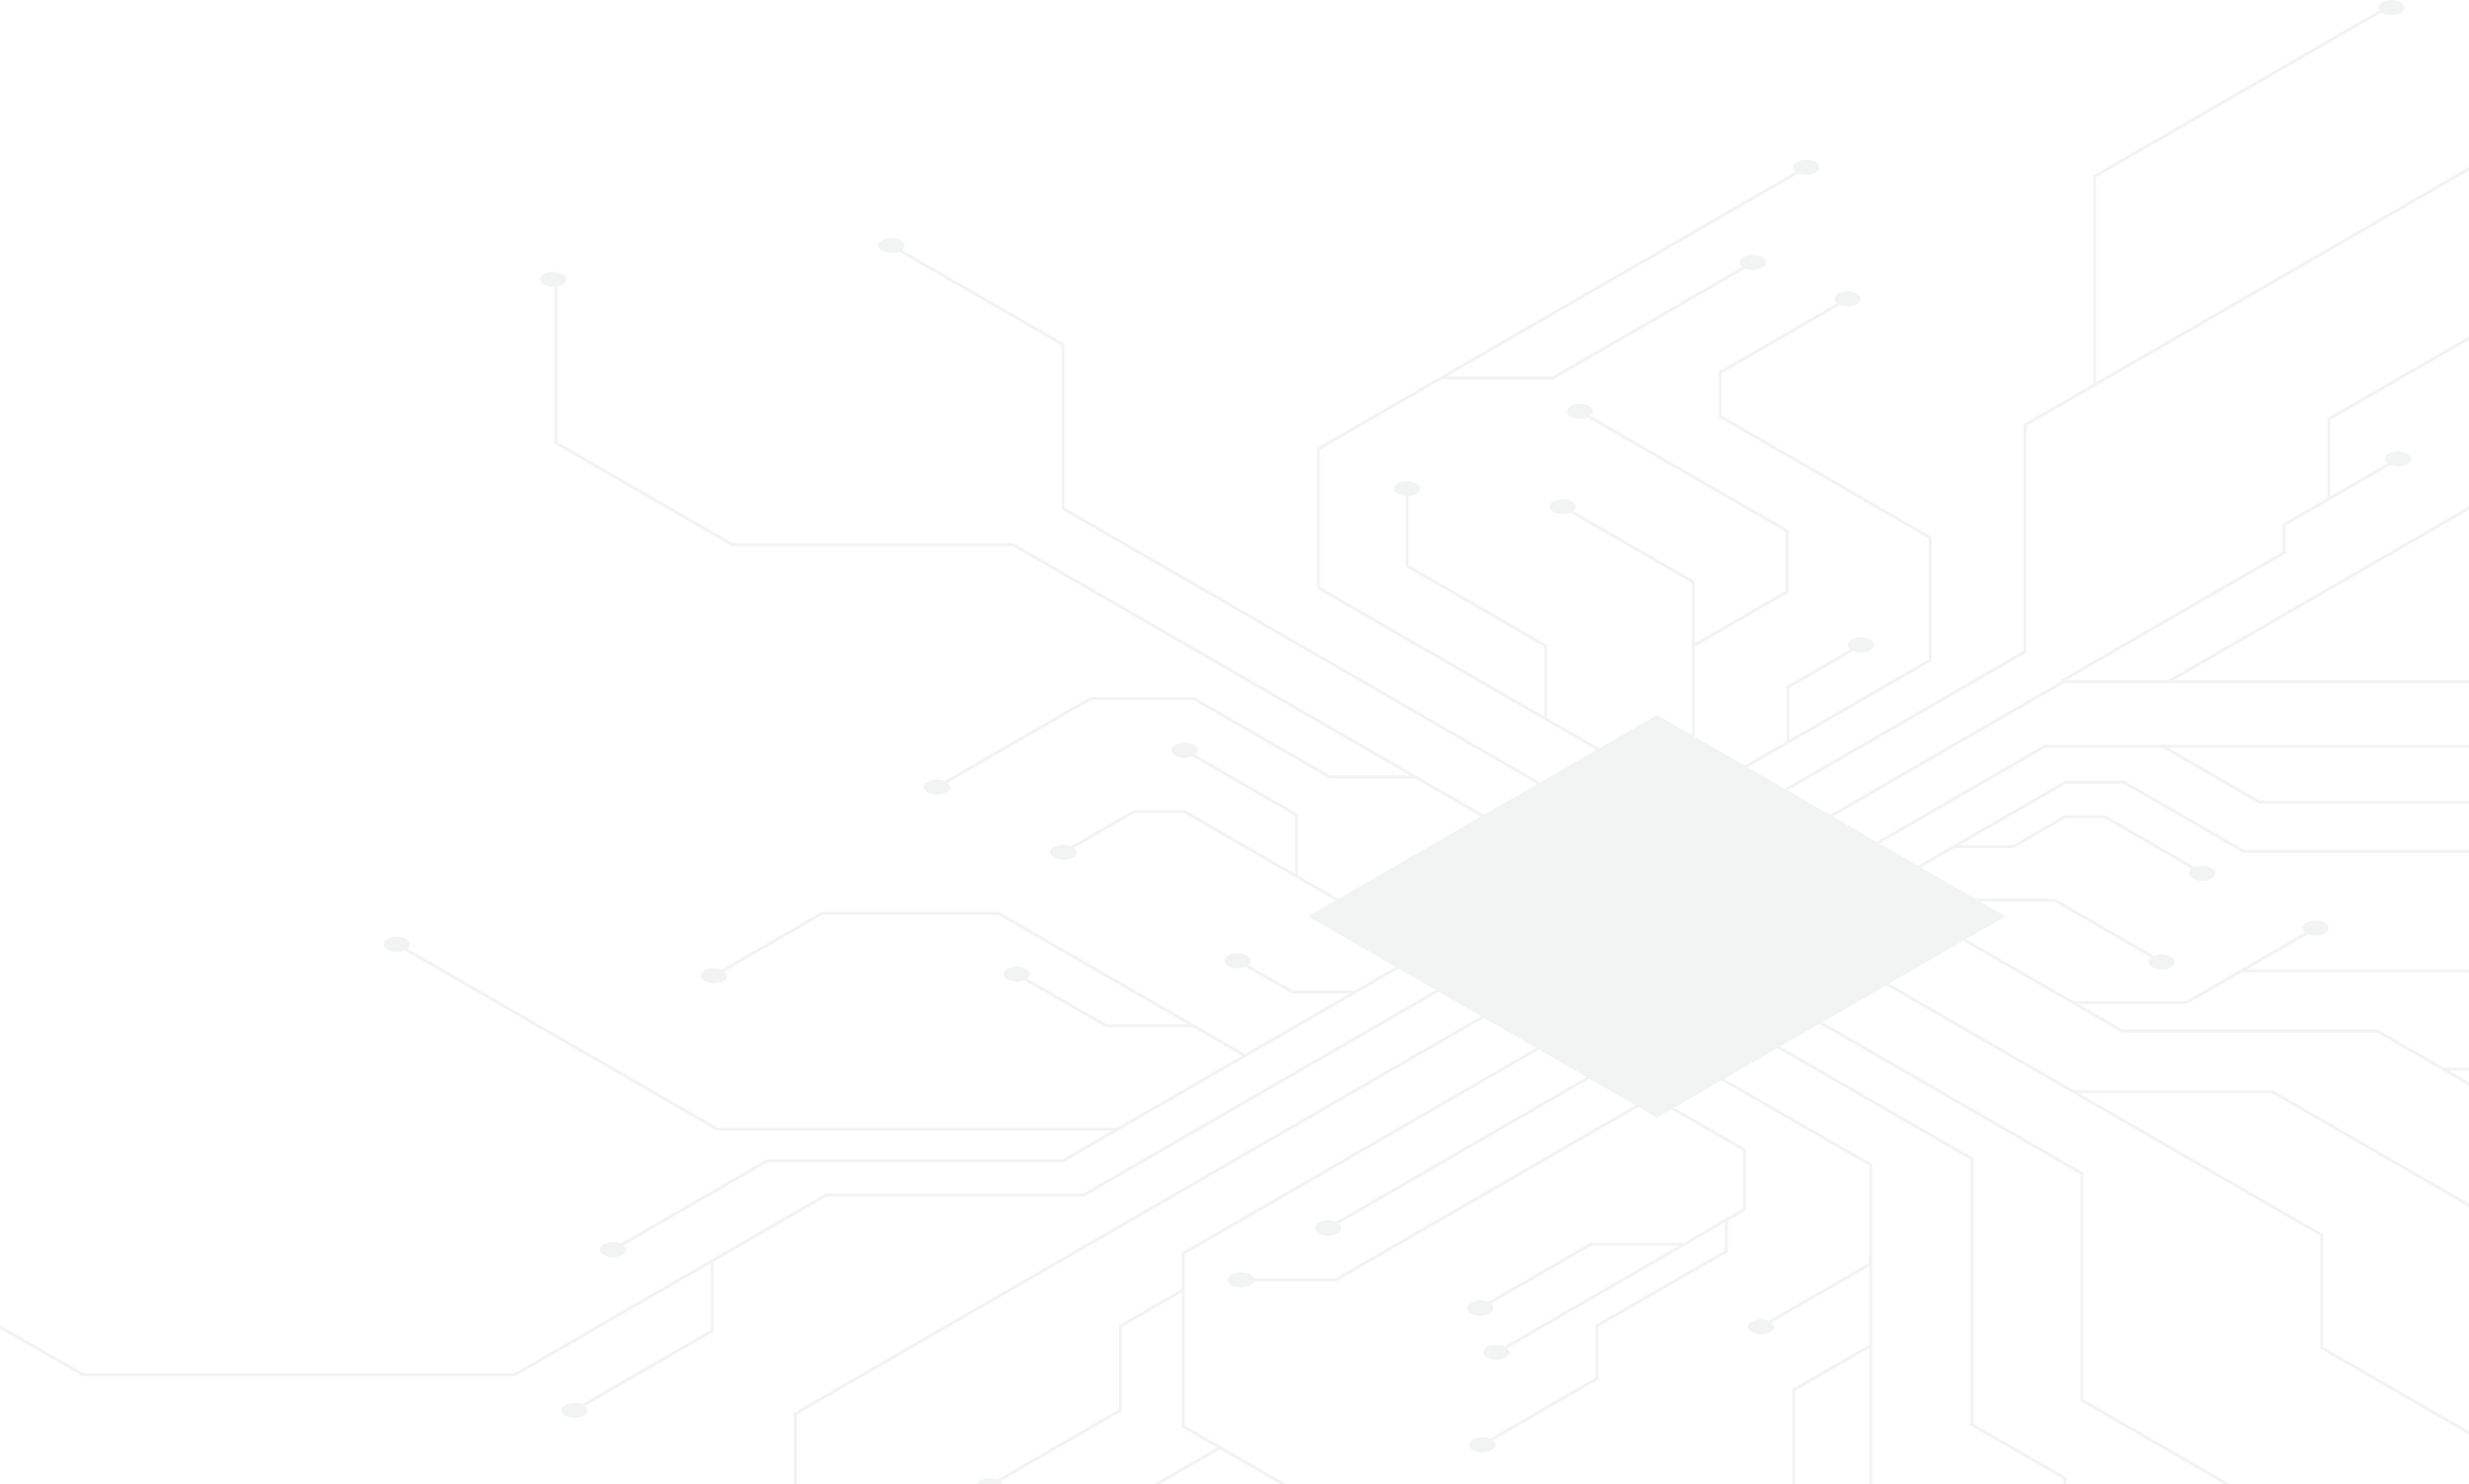<svg xmlns="http://www.w3.org/2000/svg" viewBox="0 0 1568 942.92"><defs><style>.cls-1{fill:#5a646e;opacity:0.08;isolation:isolate;}</style></defs><g id="Layer_2" data-name="Layer 2"><g id="Layer_1-2" data-name="Layer 1"><path id="Path_220" data-name="Path 220" class="cls-1" d="M1524.53,1.4a13,13,0,0,0-11.74,0c-2.43,1.41-3,3.47-1.81,5.2L1329.29,111.5V243.92L1285,269.47v144L1133.4,501.05l-23.63-13.64,116.92-67.5V341l-.46-.27L1093.3,263.93V237.16l75.18-43.4a13.12,13.12,0,0,0,10.71-.49c3.24-1.87,3.24-4.9,0-6.77a13,13,0,0,0-11.73,0c-2.93,1.69-3.19,4.31-.84,6.18l-75.18,43.4V265l.47.27L1224.84,342v76.81l-88.34,51V436.94l40.5-23.38a13.12,13.12,0,0,0,10.71-.49c3.24-1.87,3.24-4.9,0-6.77a13,13,0,0,0-11.74,0c-2.92,1.68-3.18,4.31-.83,6.18l-40.5,23.39v35l-26.72,15.43-31.6-18.24V410.8l59.59-34.41v-39.6l-.46-.26L1010,264.1c2.35-1.88,2.09-4.5-.84-6.19a13,13,0,0,0-11.73,0c-3.24,1.87-3.24,4.91,0,6.78a13.12,13.12,0,0,0,10.71.48l125.92,72.7v37.46l-57.74,33.33V369.18l-.46-.27L999.1,324.59c2.35-1.87,2.09-4.5-.83-6.18a13,13,0,0,0-11.74,0c-3.24,1.87-3.24,4.9,0,6.77a13.12,13.12,0,0,0,10.71.49l77.22,44.58V467l-22.19-12.81-36.56,21.11L982.59,456.2V409.74l-.47-.27-87.55-50.55v-43.8a11.55,11.55,0,0,0,4.94-1.35c3.24-1.87,3.24-4.91,0-6.78a13,13,0,0,0-11.74,0c-3.24,1.87-3.24,4.91,0,6.78a11.51,11.51,0,0,0,4.94,1.35V360l.47.27,87.55,50.55v44.32L838.24,372.86v-87.2L915.52,241h70.92l.21-.12,121.69-70.26a13.12,13.12,0,0,0,10.71-.48c3.25-1.87,3.25-4.91,0-6.78a13,13,0,0,0-11.73,0c-2.92,1.69-3.18,4.31-.84,6.19l-120.54,69.6h-67.2L1142.3,110.11a13.08,13.08,0,0,0,10.71-.48c3.24-1.87,3.24-4.91,0-6.78a13,13,0,0,0-11.73,0c-2.93,1.69-3.19,4.32-.84,6.19L836.38,284.58v89.35l.47.27,177,102.19L978.22,497,676,322.48V218.38l-.47-.28L572.79,158.77c2.35-1.87,2.09-4.5-.84-6.19a13,13,0,0,0-11.73,0c-3.24,1.88-3.24,4.91,0,6.78a13.08,13.08,0,0,0,10.71.48l103.24,59.6V323.55l.46.27L976.36,498l-33.91,19.58L643.59,345.07H465.37L354,280.76V181.93a10.32,10.32,0,0,0,3.22-1.14c3.24-1.87,3.24-4.9,0-6.77a13,13,0,0,0-11.74,0c-3.24,1.87-3.24,4.9,0,6.77a12.4,12.4,0,0,0,6.66,1.37v99.67l.46.27,112.29,64.83H643.09L895.38,492.58H844.63l-86.1-49.71H692.2L692,443,600,496.1a13.14,13.14,0,0,0-10.72.49c-3.24,1.87-3.24,4.9,0,6.77a13,13,0,0,0,11.74,0c2.92-1.69,3.18-4.31.83-6.18l90.84-52.45H758l86.1,49.71h54.45l42,24.25L850.06,571l-25.75-14.87v-39l-65.39-37.75c2.35-1.88,2.09-4.5-.84-6.19a13,13,0,0,0-11.73,0c-3.24,1.87-3.24,4.91,0,6.78a13.12,13.12,0,0,0,10.71.48l65.39,37.75V555l-69.73-40.27h-33l-.21.13-39.38,22.73a13.12,13.12,0,0,0-10.71.48c-3.24,1.87-3.24,4.91,0,6.78a13,13,0,0,0,11.74,0c2.92-1.69,3.18-4.31.83-6.19l38.23-22.07h32l96,55.42-17.44,10.06,55.64,32.13-26,15H821L792.76,613c2.25-1.86,1.94-4.44-.94-6.11a13,13,0,0,0-11.73,0c-3.25,1.87-3.25,4.91,0,6.78a13.11,13.11,0,0,0,10.84.42l29.53,17h36.68L790.7,669.48,634.36,579.22H521.86l-.21.12-63.33,36.57a13.14,13.14,0,0,0-10.72.49c-3.24,1.87-3.24,4.9,0,6.77a13,13,0,0,0,11.74,0c2.92-1.69,3.18-4.31.83-6.18l62.2-35.91H633.86L754.44,650.7H702.83l-50.45-29.13c2.35-1.87,2.09-4.5-.84-6.19a13,13,0,0,0-11.73,0c-3.24,1.88-3.24,4.91,0,6.78a13.08,13.08,0,0,0,10.71.48l51.81,29.91h55.32l31.19,18-79.38,45.83H455.8L258.73,602.6c2.35-1.87,2.09-4.5-.83-6.18a13,13,0,0,0-11.74,0c-3.24,1.87-3.24,4.9,0,6.77a13.14,13.14,0,0,0,10.72.49L455.3,718.24H706.24l-31.48,18.17H487l-.21.13L394.18,790a13.14,13.14,0,0,0-10.72.48c-3.24,1.87-3.24,4.91,0,6.78a13,13,0,0,0,11.74,0c2.92-1.69,3.18-4.31.83-6.19l91.46-52.8H675.26l.22-.12L888.27,615.29l23.62,13.64L688.17,758.1H524.56l-.21.12L326.72,872.32H52.93L0,841.77v2.14l52.43,30.27H327.21l.22-.12,124-71.6v42.38L369.7,892a13.08,13.08,0,0,0-10.71.48c-3.24,1.87-3.24,4.9,0,6.77a13,13,0,0,0,11.73,0c2.92-1.69,3.19-4.31.84-6.18l81.75-47.2V801.63h-.43L525.06,760H688.67l.22-.13L913.75,630l26.84,15.5L504.27,897.41v45.51h1.85V898.48L942.44,646.57l33.16,19.14L750.53,795.66v23.23l-39.9,23v53.43L633.24,940a13.08,13.08,0,0,0-10.71.48,4.8,4.8,0,0,0-2.24,2.4h16.18a4.18,4.18,0,0,0-1.37-1.82l77.39-44.67V843l38-22v85.56l22.46,13-40.47,23.36h3.72l38.6-22.29,38.61,22.29h3.71l-64.77-37.4V796.73l225.07-130,30.18,17.43-159.27,92a13.14,13.14,0,0,0-10.72.48c-3.24,1.87-3.24,4.91,0,6.78a13,13,0,0,0,11.74,0c2.92-1.69,3.18-4.31.83-6.19l159.28-92,29.14,16.83-190.53,110H796.33a4.74,4.74,0,0,0-2.27-2.46,13,13,0,0,0-11.74,0c-3.24,1.87-3.24,4.91,0,6.78a13,13,0,0,0,11.74,0,4.78,4.78,0,0,0,2.27-2.46h52.28l.22-.13L1040.5,703.18l11.77,6.79,9-5.22L1107,731.1v36.68l-37.72,21.77v-.1h-59.17l-.22.13-64.94,37.49a13.12,13.12,0,0,0-10.71.49c-3.24,1.86-3.24,4.9,0,6.77a13,13,0,0,0,11.73,0c2.93-1.69,3.19-4.31.84-6.19l63.79-36.83h55.63l-110.87,64a13,13,0,0,0-10.94.37c-3.25,1.87-3.25,4.9,0,6.77a12.9,12.9,0,0,0,11.73,0c2.85-1.64,3.19-4.18,1-6.05l138.3-79.84v17.65l-82.28,47.5v33.54l-67,38.68a13.08,13.08,0,0,0-10.71.48c-3.24,1.87-3.24,4.91,0,6.78a13,13,0,0,0,11.73,0c2.93-1.69,3.19-4.32.84-6.19l67-38.68V842.8l82.28-47.5V775.51l11.52-6.65V730l-45.65-26.36,30-17.32,93.93,54.23v61.66l-63.78,36.82a13.08,13.08,0,0,0-10.94.38c-3.24,1.87-3.24,4.9,0,6.77a13,13,0,0,0,11.73,0c2.86-1.64,3.19-4.19,1-6.05l62-35.78v49.8l-48.95,28.27v60.47H1140v-59.4l47.1-27.19v86.59H1189V739.51L1095,685.28l33.69-19.45,122.76,70.88V905.52l59,34.07v3.33h1.86v-4.4l-59-34.07V735.64l-122.77-70.88,25-14.42L1321.23,746V890l91.6,52.88h3.71l-93.46-54v-144L1157.4,649.28l40.46-23.37,275.67,159.16v71.67L1568,911.28v-2.14l-92.62-53.47V784l-155.05-89.52H1443l125,72.19v-2.14l-124.55-71.92H1317.11l-117.4-67.77,47-27.16,100.91,58.26h162L1568,689.62v-2.15l-12.78-7.38H1568v-1.85h-16l-41.82-24.15h-162l-28.23-16.3h68.88l.21-.12,34.56-19.95h144l.48.27v-2.13H1426.79l38.9-22.46a13.08,13.08,0,0,0,10.71-.48c3.24-1.87,3.24-4.9,0-6.77a12.92,12.92,0,0,0-11.74,0c-2.92,1.68-3.18,4.31-.83,6.18l-75.53,43.6h-71.6l-68.1-39.32,25.16-14.53-16.19-9.34h47.07l61.53,35.52c-2.35,1.87-2.09,4.5.84,6.18a13,13,0,0,0,11.73,0c3.24-1.87,3.24-4.9,0-6.77a13.08,13.08,0,0,0-10.71-.48l-62.89-36.31h-50.79L1219.92,551l21.17-12.23h37.57l33-19.07h24.65L1392,551.84c-2.5,1.87-2.3,4.57.68,6.29a13,13,0,0,0,11.74,0c3.24-1.88,3.24-4.91,0-6.78a13.17,13.17,0,0,0-10.54-.57l-57-32.93h-25.64l-33,19.06h-33.85l67.7-39.08h36.56l76.2,44H1568V540H1425.27l-76.2-44h-37.56l-.21.12-93.24,53.84L1193.6,535.8,1299,475h74.31l61.31,35.4H1568v-1.86H1435.07L1377,475h191v-1.87H1298.46l-.22.13-106.5,61.49-27.8-16.05,146.93-84.82H1568V432H1380.62L1568,323.82v-2.14L1376.91,432h-64.69l139.3-80.42V333.85l66.65-38.48a13.12,13.12,0,0,0,10.71-.48c3.24-1.87,3.24-4.9,0-6.78a13,13,0,0,0-11.73,0c-2.92,1.69-3.19,4.31-.84,6.19L1480,315.25V266.68l88-50.8v-2.15l-89.84,51.87v50.72l-28.5,16.45V350.5l-140.44,81.08.47.81-147.6,85.22-26.84-15.5,151.63-87.54v-144L1568,108.25V106.1L1331.15,242.85V112.58L1512.43,7.92c.13.08.22.18.37.26a13,13,0,0,0,11.73,0C1527.77,6.31,1527.77,3.28,1524.53,1.4Z"/></g></g></svg>
